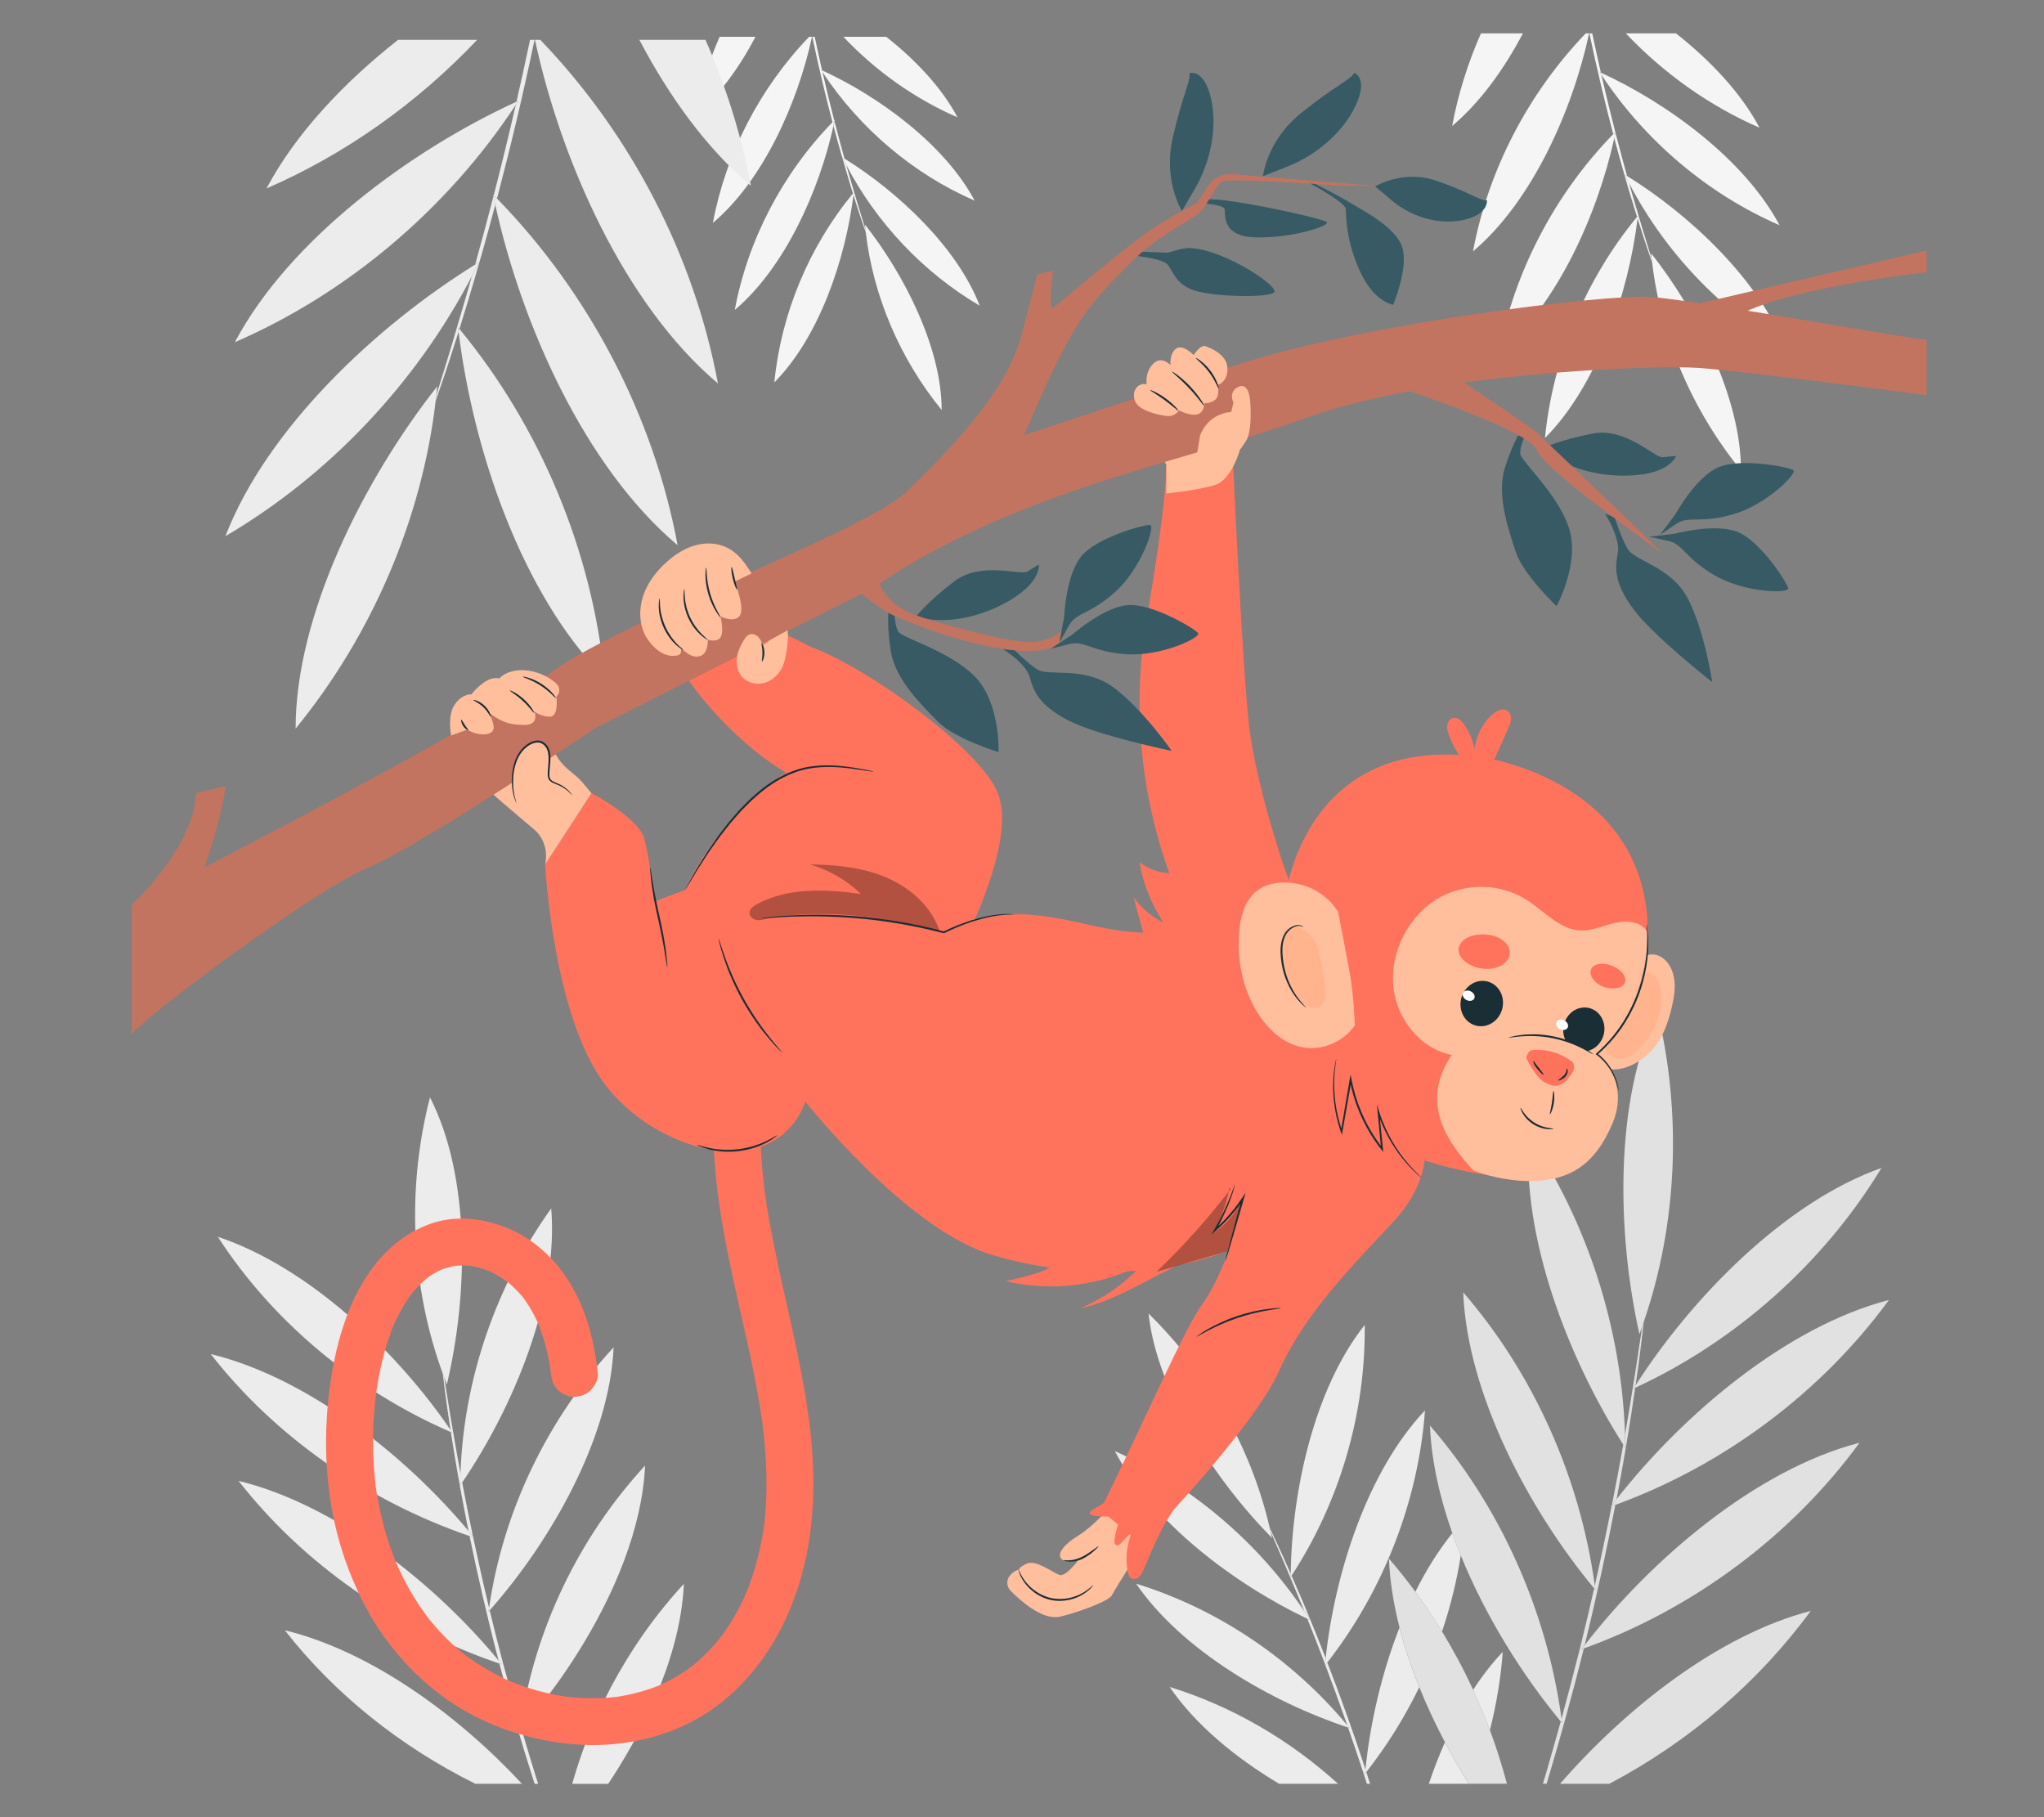 <?xml version="1.0" encoding="UTF-8"?>
<svg id="Layer_2" data-name="Layer 2" xmlns="http://www.w3.org/2000/svg" viewBox="0 0 540 480">
  <rect x="0" y="0" width="540" height="480" fill="#808080" stroke="none"/>
  <defs>
    <style>
      .cls-1 {
        fill: #ff735d;
      }

      .cls-1, .cls-2, .cls-3, .cls-4, .cls-5, .cls-6, .cls-7, .cls-8, .cls-9, .cls-10, .cls-11, .cls-12 {
        stroke-width: 0px;
      }

      .cls-2 {
        fill: #375a64;
      }

      .cls-3 {
        fill: #e1e1e1;
      }

      .cls-4 {
        fill: #ececec;
      }

      .cls-6 {
        fill: #f5f5f5;
      }

      .cls-7 {
        fill: none;
      }

      .cls-8 {
        fill: #1a2e35;
      }

      .cls-9 {
        fill: #fff;
      }

      .cls-13 {
        opacity: .3;
      }

      .cls-10 {
        fill: #c27460;
      }

      .cls-11 {
        fill: #ff9a6c;
      }

      .cls-12 {
        fill: #ffbf9d;
      }
    </style>
  </defs>
  <g id="Layer_2-2" data-name="Layer 2">
    <g>
      <g>
        <g>
          <path class="cls-4" d="m360.74,467.37c-3.34-10.2-6.8-19.75-10.08-28.23-.18.22-.34.46-.52.68,1.89,4.98,3.84,10.32,5.81,15.93.2.24.4.46.59.7-.13-.04-.27-.09-.4-.13,1.37,3.93,2.75,7.99,4.11,12.16.29.91.58,1.81.87,2.7h.84c-.31-.98-.63-1.96-.95-2.95-.02-.05-.03-.1-.05-.16-.12.15-.23.3-.34.45.03-.38.08-.77.11-1.15Z"/>
          <path class="cls-4" d="m343.31,421.04c-.73-1.72-1.43-3.32-2.09-4.83-.08.12-.15.24-.22.35,0-.27,0-.55.01-.83-1.54-3.5-2.86-6.43-3.91-8.64-.68-1.43-1.22-2.57-1.64-3.46.07.31.14.61.21.92.32.75.7,1.63,1.15,2.66,1.46,3.3,3.51,8.1,5.98,14.05.57,1.37,1.16,2.8,1.76,4.29.53.8,1.07,1.59,1.59,2.4-.25-.12-.51-.24-.77-.37,1.49,3.71,3.07,7.73,4.7,12.04.05-.53.1-1.06.16-1.6-2.47-6.35-4.82-12.08-6.92-16.99Z"/>
          <path class="cls-4" d="m309.01,445.61c6.8,9.97,17.38,18.68,28.92,25.57h15.56c-12.83-11.67-28.18-20.56-44.47-25.57Z"/>
          <path class="cls-4" d="m355.95,455.75c-14.56-17.53-34.36-30.83-55.79-37.42,12.04,17.64,35.89,31.34,55.99,37.98.13.04.27.09.4.13-.19-.24-.4-.46-.59-.7Z"/>
          <path class="cls-4" d="m344.54,425.55c-12.3-18.32-29.96-33.29-50-42.24,9.72,18.73,31.62,35.13,50.82,44.27.26.12.51.25.77.37-.51-.81-1.05-1.6-1.59-2.4Z"/>
          <path class="cls-4" d="m303.42,346.96c2.29,20.68,17.47,43.92,32.63,59.29-.12-.57-.26-1.13-.38-1.7-.07-.31-.14-.61-.21-.92-4.87-21.06-16.18-41.12-32.03-56.66Z"/>
          <path class="cls-4" d="m341.21,416.21c12.74-19.47,19.62-43.01,19.33-66.23-13.38,16.82-19.29,44.06-19.54,65.74,0,.28,0,.56-.01.83.08-.12.15-.24.22-.35Z"/>
          <path class="cls-4" d="m376.47,372.55c-15.27,16.1-23.87,43.22-26.25,65.47-.06.54-.11,1.07-.16,1.6-.01.11-.02.23-.03.34.04-.05.07-.09.11-.14.18-.22.34-.45.52-.68,14.87-19.07,24.05-42.71,25.81-66.59Z"/>
          <path class="cls-4" d="m373.92,420.46c2.49,3.39,4.83,6.9,7.04,10.51,2.22-6.57,3.89-13.31,4.96-20.12-.79-1.95-1.54-3.9-2.23-5.87-3.7,4.59-6.96,9.84-9.77,15.48Z"/>
          <path class="cls-4" d="m360.74,467.37c-.04.38-.08.77-.11,1.15.12-.15.23-.3.34-.45,5.44-6.93,10.13-14.46,13.98-22.4-2.1-5.22-3.88-10.5-5.22-15.76-4.83,12.31-7.8,25.61-8.99,37.46Z"/>
          <path class="cls-4" d="m377.48,471.18h10.56c-2.21-3.54-4.33-7.21-6.31-10.96-1.58,3.56-3,7.23-4.25,10.96Z"/>
          <path class="cls-4" d="m397.01,436.33c-2.84,3-5.45,6.38-7.84,10.04,1.61,3.49,3.09,7.04,4.44,10.65,1.73-6.81,2.89-13.74,3.4-20.69Z"/>
          <path class="cls-3" d="m425.76,397.88c-1.31,6.6-2.79,13.64-4.44,20.97.05.38.12.77.17,1.15-.11-.13-.22-.27-.34-.41-1.16,5.14-2.4,10.41-3.74,15.79-1.6,6.41-3.24,12.63-4.88,18.61.05.39.12.79.17,1.18-.12-.15-.25-.3-.37-.46-1.38,5.01-2.76,9.86-4.11,14.48-.2.67-.4,1.32-.6,1.98h.97c.18-.57.35-1.13.52-1.71,3.08-10.34,6.27-21.76,9.28-33.84.02-.07.03-.13.05-.2-.23.08-.45.17-.67.25.29-.38.59-.77.89-1.15,3.24-13.17,5.93-25.74,8.1-37.02-.34.12-.67.26-1.01.38Z"/>
          <path class="cls-3" d="m431.01,373.17c.36-2.33.69-4.52.99-6.58-.16.07-.31.15-.47.23.19-.29.38-.59.57-.88.7-4.78,1.23-8.81,1.59-11.89.23-1.98.41-3.57.56-4.8-.13.38-.26.75-.39,1.13-.16,1.03-.34,2.22-.55,3.62-.65,4.51-1.66,11.03-3,19.07-.31,1.85-.64,3.78-.98,5.78.04,1.21.09,2.42.1,3.63-.19-.3-.38-.6-.58-.91-.88,4.97-1.89,10.35-3.02,16.06.41-.53.82-1.07,1.24-1.6,1.61-8.46,2.92-16.18,3.95-22.85Z"/>
          <path class="cls-3" d="m366.94,411.7c.24,5.94,1.23,12.05,2.8,18.2,1.34,5.26,3.12,10.55,5.22,15.76,1.99,4.94,4.28,9.81,6.78,14.55,1.98,3.75,4.1,7.42,6.31,10.96h10.06c-1.27-4.79-2.77-9.52-4.49-14.16-1.34-3.61-2.83-7.16-4.44-10.65-2.44-5.3-5.19-10.45-8.22-15.4-2.2-3.61-4.54-7.12-7.04-10.51-2.22-3.01-4.55-5.94-6.99-8.75Z"/>
          <path class="cls-3" d="m412.54,453.99c-3.89-28.54-16.21-56.04-34.77-77.44.38,9.23,2.55,18.89,5.92,28.43.69,1.96,1.44,3.92,2.23,5.87,6.6,16.24,16.38,31.79,26.42,43.87.12.15.25.31.37.46-.05-.4-.12-.79-.17-1.18Z"/>
          <path class="cls-3" d="m421.33,418.85c-3.88-28.55-16.21-56.07-34.77-77.48,1.1,26.98,17.51,57.64,34.61,78.22.11.14.22.27.34.41-.05-.38-.12-.77-.17-1.15Z"/>
          <path class="cls-3" d="m429.31,378.83c-.92-27.88-9.85-55.76-25.33-78.77-2.12,26.59,10.39,58.85,24.85,81.5.19.3.38.61.58.91,0-1.21-.06-2.42-.1-3.63Z"/>
          <path class="cls-3" d="m437.83,267.02c-11.4,23.71-10.67,58.79-4.71,85.42.26-.69.48-1.39.73-2.08.13-.38.26-.75.39-1.13,8.88-25.84,10.19-54.93,3.59-82.21Z"/>
          <path class="cls-3" d="m432,366.58c26.7-12.35,49.83-32.98,65.07-58.08-25.62,9.08-50.18,34.34-64.97,57.42-.19.29-.38.59-.57.88.16-.07.31-.15.47-.23Z"/>
          <path class="cls-3" d="m499.04,343.38c-27.16,7.04-54.54,30.37-71.98,52.64-.42.54-.83,1.07-1.24,1.6-.09.11-.18.23-.26.34.07-.03.14-.05.21-.08.34-.12.67-.26,1.01-.38,28.72-10.49,54.39-29.69,72.26-54.12Z"/>
          <path class="cls-3" d="m418.46,435.42c28.94-10.45,54.82-29.74,72.81-54.33-27.48,7.12-55.18,30.92-72.59,53.43-.3.38-.6.77-.89,1.15.23-.08.45-.17.67-.25Z"/>
          <path class="cls-3" d="m478.36,425.52c-24.32,6.3-48.83,25.68-66.21,45.66h13.01c20.93-11.03,39.39-26.78,53.21-45.66Z"/>
        </g>
        <g>
          <path class="cls-4" d="m125.01,406.08c1.24,5.86,2.64,12.11,4.2,18.63-.05.34-.11.68-.16,1.02.11-.12.21-.24.32-.36,1.1,4.56,2.27,9.24,3.54,14.02,1.51,5.69,3.07,11.22,4.62,16.53-.05.35-.12.7-.16,1.05.12-.13.24-.27.35-.4,1.31,4.45,2.61,8.75,3.89,12.86.19.59.38,1.17.56,1.76h-.92c-.17-.51-.33-1.01-.5-1.52-2.92-9.18-5.93-19.33-8.78-30.06-.02-.06-.03-.12-.05-.18.21.07.42.15.64.23-.28-.34-.56-.68-.84-1.03-3.07-11.7-5.61-22.86-7.66-32.88.32.11.64.23.96.34Z"/>
          <path class="cls-4" d="m120.05,384.13c-.34-2.07-.65-4.01-.94-5.85.15.07.3.14.45.2-.18-.26-.36-.52-.54-.79-.66-4.25-1.17-7.82-1.51-10.56-.22-1.76-.39-3.17-.53-4.27.12.33.25.67.37,1,.15.91.32,1.97.52,3.22.61,4.01,1.57,9.8,2.84,16.93.29,1.64.6,3.36.93,5.14-.04,1.08-.08,2.15-.09,3.23.18-.26.36-.54.55-.81.84,4.42,1.78,9.19,2.85,14.26-.39-.47-.78-.95-1.17-1.43-1.52-7.51-2.76-14.37-3.74-20.29Z"/>
          <path class="cls-4" d="m180.67,418.36c-.23,5.27-1.16,10.71-2.65,16.17-1.27,4.67-2.95,9.37-4.94,14-1.88,4.39-4.05,8.71-6.42,12.92-1.88,3.33-3.88,6.59-5.97,9.74h-9.52c1.2-4.25,2.62-8.45,4.25-12.57,1.27-3.21,2.67-6.36,4.2-9.46,2.31-4.71,4.91-9.28,7.77-13.68,2.08-3.2,4.3-6.33,6.66-9.33,2.1-2.68,4.3-5.27,6.61-7.77Z"/>
          <path class="cls-4" d="m137.52,455.91c3.68-25.35,15.34-49.77,32.9-68.78-.36,8.2-2.41,16.78-5.6,25.25-.66,1.74-1.36,3.48-2.11,5.21-6.24,14.42-15.5,28.23-24.99,38.97-.12.13-.24.27-.35.4.05-.35.11-.7.16-1.05Z"/>
          <path class="cls-4" d="m129.21,424.7c3.67-25.36,15.34-49.8,32.9-68.81-1.04,23.96-16.56,51.19-32.74,69.47-.11.12-.21.24-.32.36.05-.34.11-.68.16-1.02Z"/>
          <path class="cls-4" d="m121.65,389.16c.87-24.76,9.32-49.52,23.97-69.96,2,23.62-9.83,52.27-23.51,72.39-.18.27-.36.54-.55.81,0-1.08.05-2.15.09-3.23Z"/>
          <path class="cls-4" d="m113.59,289.85c10.78,21.06,10.1,52.22,4.46,75.87-.24-.61-.46-1.23-.69-1.85-.13-.33-.25-.67-.37-1-8.4-22.95-9.64-48.78-3.39-73.02Z"/>
          <path class="cls-4" d="m119.11,378.28c-25.27-10.97-47.15-29.3-61.56-51.58,24.24,8.07,47.48,30.5,61.47,51,.18.26.36.52.54.79-.15-.06-.3-.14-.45-.2Z"/>
          <path class="cls-4" d="m55.68,357.67c25.69,6.25,51.6,26.97,68.11,46.75.4.48.79.95,1.17,1.43.08.1.17.2.25.3-.07-.02-.13-.05-.2-.07-.32-.11-.64-.23-.96-.34-27.17-9.32-51.46-26.37-68.37-48.07Z"/>
          <path class="cls-4" d="m131.92,439.42c-27.38-9.28-51.87-26.42-68.89-48.25,26,6.32,52.21,27.46,68.69,47.45.28.34.57.68.84,1.03-.21-.07-.42-.15-.64-.23Z"/>
          <path class="cls-4" d="m75.24,430.63c23.02,5.6,46.2,22.81,62.65,40.55h-12.3c-19.8-9.8-37.27-23.79-50.34-40.55Z"/>
        </g>
        <g>
          <path class="cls-6" d="m422.58,19.03c.12.05.23.11.35.16-.77-3.37-1.53-6.83-2.28-10.37h-.75c2.01,9.57,4.18,18.58,6.29,26.59.18-.19.36-.38.54-.57-1.22-4.73-2.46-9.8-3.68-15.11-.15-.23-.32-.46-.47-.7Z"/>
          <path class="cls-6" d="m431.07,52.66c.5,1.64.97,3.17,1.42,4.62.08-.1.16-.2.24-.3-.03.25-.06.51-.09.76,1.05,3.35,1.96,6.15,2.69,8.28.47,1.37.85,2.47,1.15,3.32-.03-.29-.07-.57-.1-.86-.22-.72-.48-1.56-.78-2.55-.99-3.15-2.38-7.74-4.03-13.41-.38-1.3-.77-2.67-1.17-4.09-.41-.78-.82-1.56-1.21-2.35.22.13.44.28.66.41-.98-3.53-2.02-7.36-3.07-11.45-.1.48-.2.96-.31,1.44,1.61,6.04,3.17,11.5,4.59,16.19Z"/>
          <path class="cls-6" d="m464.84,33.73c-4.89-9.2-12.94-17.72-22.06-24.91h-13.25c10.03,10.6,22.15,19.2,35.31,24.91Z"/>
          <path class="cls-6" d="m423.05,19.73c11.51,17.46,28.22,31.59,47.09,39.76-9.2-17.3-29.56-32.21-47.21-40.3-.12-.05-.23-.11-.35-.16.15.24.32.46.47.7Z"/>
          <path class="cls-6" d="m430.4,48.42c9.36,17.95,23.96,33.39,41.31,43.58-6.97-18.06-25.28-35.24-41.86-45.51-.22-.14-.44-.28-.66-.41.39.79.8,1.57,1.21,2.35Z"/>
          <path class="cls-6" d="m459.95,124.25c0-19.09-11.49-41.82-23.75-57.36.05.53.12,1.06.18,1.59.03.29.06.57.1.86,2.3,19.69,10.59,39.13,23.48,54.91Z"/>
          <path class="cls-6" d="m432.49,57.28c-13.59,16.47-22.24,37.23-24.33,58.43,13.91-13.99,22.05-38.23,24.47-57.97.03-.25.07-.51.09-.76-.08.1-.16.2-.24.3Z"/>
          <path class="cls-6" d="m395.92,93.52c15.56-13.13,26.14-37,30.56-57.05.11-.48.21-.96.31-1.44.02-.1.04-.2.07-.3-.04.04-.07.08-.11.12-.18.19-.36.38-.54.57-15.49,15.89-26.25,36.51-30.28,58.11Z"/>
          <path class="cls-6" d="m419.83,8.82h-.9c-15.22,15.82-25.8,36.22-29.78,57.58,15.7-13.25,26.33-37.42,30.67-57.58Z"/>
          <path class="cls-6" d="m402.34,8.82h-11.09c-3.47,7.86-6.05,16.09-7.61,24.46,7.4-6.25,13.67-14.92,18.69-24.46Z"/>
        </g>
        <g>
          <path class="cls-6" d="m216.88,18.44c.1.04.2.09.3.14-.66-2.87-1.31-5.83-1.94-8.86h-.64c1.71,8.17,3.57,15.86,5.37,22.71.16-.16.31-.33.46-.48-1.04-4.04-2.1-8.37-3.14-12.91-.13-.2-.27-.4-.4-.6Z"/>
          <path class="cls-6" d="m224.13,47.16c.42,1.4.83,2.71,1.21,3.94.07-.08.13-.17.2-.25-.02.21-.05.43-.08.65.89,2.86,1.67,5.25,2.3,7.07.4,1.17.73,2.11.98,2.83-.03-.24-.06-.49-.08-.74-.19-.62-.41-1.33-.66-2.17-.85-2.69-2.03-6.61-3.44-11.46-.32-1.11-.66-2.28-1-3.49-.35-.67-.7-1.33-1.03-2,.19.11.38.23.57.35-.84-3.02-1.72-6.29-2.62-9.78-.08.41-.17.82-.26,1.23,1.37,5.16,2.71,9.82,3.92,13.82Z"/>
          <path class="cls-6" d="m252.96,30.99c-4.18-7.86-11.05-15.13-18.83-21.27h-11.32c8.57,9.06,18.91,16.4,30.15,21.27Z"/>
          <path class="cls-6" d="m217.28,19.04c9.83,14.91,24.1,26.97,40.21,33.96-7.85-14.78-25.24-27.5-40.31-34.42-.1-.05-.2-.09-.3-.14.13.2.27.4.4.6Z"/>
          <path class="cls-6" d="m223.55,43.54c7.99,15.33,20.46,28.51,35.28,37.21-5.95-15.42-21.59-30.09-35.74-38.87-.19-.12-.38-.24-.57-.35.33.67.68,1.34,1.03,2Z"/>
          <path class="cls-6" d="m248.78,108.29c0-16.3-9.81-35.71-20.28-48.98.04.45.1.91.15,1.36.03.25.05.49.08.74,1.97,16.82,9.04,33.42,20.05,46.89Z"/>
          <path class="cls-6" d="m225.34,51.1c-11.61,14.06-18.99,31.79-20.77,49.9,11.87-11.94,18.83-32.64,20.9-49.51.03-.22.06-.43.08-.65-.07.08-.13.17-.2.25Z"/>
          <path class="cls-6" d="m194.11,81.88c13.28-11.22,22.32-31.59,26.1-48.72.09-.41.18-.82.26-1.23.02-.09.04-.17.06-.26-.03.03-.06.07-.1.1-.16.16-.31.32-.46.48-13.23,13.57-22.42,31.18-25.85,49.62Z"/>
          <path class="cls-6" d="m214.53,9.72h-.77c-13,13.51-22.03,30.93-25.43,49.17,13.4-11.32,22.48-31.96,26.19-49.17Z"/>
          <path class="cls-6" d="m199.59,9.72h-9.47c-2.96,6.71-5.16,13.74-6.49,20.89,6.32-5.33,11.68-12.75,15.96-20.89Z"/>
        </g>
        <g>
          <path class="cls-4" d="m136.99,26.62c-.18.08-.37.17-.55.26,1.22-5.31,2.42-10.76,3.59-16.35h1.19c-3.16,15.09-6.59,29.28-9.92,41.91-.29-.29-.56-.6-.85-.89,1.92-7.45,3.88-15.44,5.8-23.82.24-.37.5-.73.74-1.1Z"/>
          <path class="cls-4" d="m123.61,79.62c-.78,2.58-1.53,5-2.24,7.28-.13-.15-.25-.32-.37-.47.05.4.1.8.15,1.19-1.65,5.27-3.09,9.69-4.24,13.04-.75,2.16-1.34,3.89-1.81,5.23.05-.45.1-.9.15-1.36.35-1.14.75-2.46,1.22-4.01,1.57-4.97,3.75-12.19,6.35-21.14.6-2.06,1.22-4.21,1.85-6.45.64-1.23,1.29-2.46,1.9-3.7-.35.21-.7.43-1.04.65,1.55-5.56,3.18-11.6,4.84-18.05.16.75.32,1.51.48,2.27-2.53,9.52-5,18.13-7.24,25.52Z"/>
          <path class="cls-4" d="m70.4,49.78c7.71-14.5,20.39-27.93,34.76-39.25h20.89c-15.81,16.71-34.91,30.26-55.65,39.25Z"/>
          <path class="cls-4" d="m136.25,27.72c-18.14,27.52-44.47,49.78-74.21,62.67,14.49-27.27,46.58-50.76,74.4-63.52.18-.08.37-.17.55-.26-.24.37-.5.73-.74,1.1Z"/>
          <path class="cls-4" d="m124.67,72.94c-14.75,28.29-37.76,52.62-65.11,68.68,10.98-28.46,39.85-55.54,65.97-71.73.35-.22.7-.44,1.04-.65-.61,1.24-1.26,2.47-1.9,3.7Z"/>
          <path class="cls-4" d="m78.1,192.44c-.01-30.09,18.1-65.91,37.43-90.41-.08.84-.19,1.67-.28,2.51-.05.45-.1.9-.15,1.36-3.63,31.04-16.69,61.68-37,86.55Z"/>
          <path class="cls-4" d="m121.38,86.9c21.42,25.95,35.06,58.68,38.34,92.1-21.92-22.05-34.75-60.25-38.57-91.37-.05-.4-.1-.8-.15-1.19.13.15.25.31.37.47Z"/>
          <path class="cls-4" d="m179.01,144.02c-24.52-20.7-41.2-58.31-48.16-89.91-.17-.76-.33-1.52-.48-2.27-.03-.16-.07-.32-.1-.48.06.06.12.13.18.19.29.29.57.6.85.89,24.42,25.04,41.38,57.54,47.72,91.58Z"/>
          <path class="cls-4" d="m141.33,10.53h1.41c23.99,24.93,40.66,57.09,46.93,90.76-24.74-20.88-41.5-58.98-48.34-90.76Z"/>
          <path class="cls-4" d="m168.9,10.53h17.48c5.46,12.39,9.53,25.36,11.99,38.56-11.66-9.85-21.55-23.52-29.46-38.56Z"/>
        </g>
        <g>
          <g>
            <path class="cls-1" d="m144.02,228.34s1.99,38.75,15.17,57.24c13.18,18.49,45.08,27.83,53.6,5.42,8.52-22.41-31.81-55.9-31.81-55.9l-8.22,3.07s-1.03-11.66-2.68-16.96-13.81-11.71-13.81-11.71l-12.25,18.84Z"/>
            <path class="cls-1" d="m180.72,177.55c.06,1.01,11.14,17.14,27.19,26.7-.69-.79-18.47,12.11-26.94,30.86-6.58,14.56,71.58,19.26,74.27,13.03,2.69-6.22,12.95-27.71,8.27-38.92-4.68-11.21-33.54-32.52-49.38-38.38l-11.46-5.77-21.96,12.48Z"/>
            <path class="cls-1" d="m212.79,291s26.51,33.59,49.16,40.42c22.65,6.82,46.19,5.5,62.68-1.16,16.49-6.66,50.5-31.85,50.5-31.85,0,0-25.62-53.7-28.64-53.45-3.02.24-33.52,2.63-48.65,1.12-15.13-1.51-32.19-11.01-51.31,2.88l-58.7-7.63,24.97,49.66Z"/>
            <path class="cls-12" d="m293.21,397.86c.11.25-4.42,5.36-8.32,7.75-7.52,4.62-5.37,7.96,0,6.48,0,0-3.31,4.48-4.97,3.93-1.67-.56-6.23-4.11-8.64-3-2.41,1.11-1.94,1.55-1.94,1.55,0,0-1.49.24-2.62,1.71-.92,1.19-.76,2.88.3,3.95,2.56,2.59,8.18,7.61,12.68,6.86,2.8-.47,13.13-3.89,14.06-5.74s9.04-14.56,9.04-14.56l-9.59-8.93Z"/>
            <path class="cls-1" d="m330.21,315.44c-.76,2.02-7.29,21.98-12.31,28.67-5.02,6.69-16.44,33.26-27.18,54.74l10.82,8.99s29.48-30.04,36.66-46.3c7.18-16.26,23.84-32.04,30.5-39.49,6.67-7.46,9.74-16.78,6.43-23.64-3.31-6.86-39.34,2.21-44.92,17.03Z"/>
            <path class="cls-1" d="m302.81,249.27c-1.12-4.12-2.24-8.25-3.36-12.37,1.99,2.9,4.75,5.26,7.92,6.77-3.2-4.79-5.38-10.27-6.34-15.95,2.21,1.79,5.03,2.83,7.87,2.89-7.71-21.3-9.79-44.61-5.99-66.94,1.78-10.47,5.06-30.25,5.22-40.87l17.67.4s2.35,52.13,4.16,68.28c1.81,16.15,11.38,47.74,18.34,58.17,6.97,10.44-10.48,17.51-12.62,17.03-2.13-.48-32.87-17.41-32.87-17.41Z"/>
            <g>
              <g>
                <path class="cls-12" d="m441.7,265.93c.57-2.51.99-5.11.56-7.61-.42-2.5-1.81-4.9-4.01-5.84s-5.17-.01-6.21,2.33l-11.84,24.94c5.48,5.79,12.99,1.09,15.97-2.04,2.98-3.13,4.54-7.48,5.52-11.77Z"/>
                <g class="cls-13">
                  <path class="cls-11" d="m434.39,275.57c3.31-4.22,5.49-9.92,4.17-15.08-.29-1.12-.76-2.23-1.61-2.94s-2.14-.91-3.06-.23l-10.01,18.96c.22,2.37,2.79,3.77,5.01,3.34,2.22-.44,4.04-2.19,5.5-4.05Z"/>
                </g>
                <path class="cls-1" d="m425.23,295.88c5.64-10.81-2.96-17.31-2.96-17.31,10.86-8.59,12.93-28.09,12.93-28.09,2.98-44.28-43.85-50.48-43.85-50.48-46.21-6.61-51.57,35.91-51.57,35.91,0,0-2.81,10.81,6.33,20.12l6.13,8.94c1.8,11.36.37,24.29,9.43,33.47,9.06,9.18,33.57,13.06,41.01,12.66,10.45-.55,16.9-4.41,22.54-15.21Z"/>
                <path class="cls-12" d="m426.61,243.79c-3.01.7-5.96,2.09-9.01,1.98-5.51-.19-9.56-5.03-14.2-8.01-7.07-4.54-16.6-4.73-23.97-.16s-12.13,13.84-11.36,22.71c.77,8.88,7.23,16.73,15.42,18.34-8.36,12.59-1.37,22.79,5.72,30.49,4.92,1.97,11.18,2.92,15.38,2.84,9.82-.19,16.64-3.99,21.38-15.16,4.78-11.25-3.7-18.24-3.7-18.24,10.86-8.59,12.93-28.09,12.93-28.09.1-1.48.13-2.92.1-4.32l-.29-.32c-1.83-2.54-5.4-2.76-8.41-2.06Z"/>
                <path class="cls-1" d="m415.45,280.54c-2.89-2.26-6.54-3.42-10.19-3.22-.51.03-1.09.13-1.38.59-.31.51-.81,1.24-.57,1.76.8,1.75,1.95,3.43,3.15,4.89.88,1.07,2.52,1.97,3.85,2.2,1.45.24,3-.57,3.91-1.85.91-1.28,2.39-2.55,1.22-4.37"/>
                <path class="cls-8" d="m407.8,283.9c-.1.1-.9-.58-1.7-1.58-.4-.5-.73-.99-.89-1.4-.08-.2-.12-.39-.11-.53,0-.15.11-.22.13-.18.02.04.06.21.3.55.22.33.58.76.97,1.25.78.98,1.4,1.8,1.3,1.9Z"/>
                <path class="cls-8" d="m413.96,282.25c.06-.02.22.2.22.63,0,.42-.18,1-.6,1.48-.42.47-.92.74-1.27.89-.36.15-.6.2-.63.14-.09-.15.79-.6,1.51-1.37.35-.4.55-.84.62-1.18.08-.34.06-.57.14-.59Z"/>
                <g>
                  <path class="cls-12" d="m357.91,270.87c-3.16,4.54-8.79,6.6-13.5,5.83-4.71-.77-8.54-3.96-11.31-7.87-4.36-6.16-6.42-14.31-5.74-22.68.31-3.76,1.37-7.93,4.25-10.48,2.06-1.81,4.71-2.47,7.18-2.55,5.99-.2,11.57,2.74,14.72,7.74,0,0,1.86,9.45,3,15.67,1.24,6.77,1.4,14.33,1.4,14.33Z"/>
                  <g class="cls-13">
                    <path class="cls-11" d="m347.63,249.03c-1.48-2.55-3.81-4.32-6.06-4.28-.74.01-1.57.23-2.11.87-.43.52-.59,1.21-.7,1.86-1.14,6.82,1.05,13.67,5.64,17.57.62.52,1.29,1,2.08,1.2.79.19,1.73.06,2.45-.53.66-.55,1.06-1.41,1.21-2.26.15-.84.08-1.68,0-2.5-.44-4.12-1.28-8.13-2.5-11.93"/>
                  </g>
                  <path class="cls-8" d="m345.14,266.2s-.33-.2-.86-.66c-.51-.47-1.23-1.18-1.98-2.18-1.51-1.97-3.13-5.13-3.72-8.91-.29-1.88-.41-3.71-.09-5.37.3-1.64,1.09-3.06,2.13-3.83,1.01-.79,2.12-1.01,2.82-.86.36.06.61.21.76.31.15.12.21.19.2.2-.03.05-.32-.25-.99-.31-.65-.08-1.65.18-2.57.95-.93.75-1.63,2.07-1.89,3.64-.28,1.57-.15,3.36.13,5.2.58,3.69,2.1,6.79,3.51,8.78,1.42,2,2.61,2.98,2.54,3.05Z"/>
                </g>
                <path class="cls-8" d="m427.66,288.14c-.07.02-.22-1.14-.95-3.02-.38-.93-.91-2.04-1.72-3.18-.8-1.14-1.86-2.36-3.24-3.35l-.23-.16.21-.18c2.86-2.5,5.91-5.97,8.25-10.26,3.36-5.99,4.69-12.19,5.06-16.65.16-2.24.14-4.06.08-5.32-.03-.58-.06-1.06-.09-1.45-.01-.33-.01-.51,0-.51.02,0,.05.17.1.5.05.39.11.87.18,1.45.12,1.26.2,3.09.09,5.36-.28,4.5-1.57,10.8-4.98,16.87-2.37,4.35-5.49,7.85-8.42,10.35l-.02-.35c2.88,2.18,4.27,4.91,4.96,6.81.17.48.31.92.4,1.3.1.38.18.71.21.98.09.54.12.82.1.83Z"/>
                <path class="cls-1" d="m420.34,255.98c-.33.76-.14,1.62.34,2.4.49.78,1.27,1.49,2.3,2,1.03.51,2.14.74,3.19.73,1.04-.02,2.03-.3,2.65-.91.62-.61.74-1.46.33-2.35-.41-.89-1.35-1.81-2.67-2.47-1.32-.66-2.74-.9-3.86-.77-1.13.13-1.95.63-2.28,1.38Z"/>
                <path class="cls-1" d="m385.86,252.66c.74,1.19,2.07,2.09,3.53,2.64,1.47.55,3.09.77,4.66.55,1.57-.22,2.83-.84,3.7-1.72.86-.88,1.32-2.02,1.03-3.28-.29-1.25-1.34-2.38-2.9-3.13-1.55-.75-3.6-1.1-5.62-.82-2.01.28-3.56,1.14-4.33,2.22-.79,1.08-.81,2.36-.08,3.55Z"/>
                <path class="cls-8" d="m385.93,264.25c-.55,3.28,1.48,6.31,4.54,6.77,3.05.46,5.97-1.82,6.52-5.1.55-3.28-1.48-6.31-4.54-6.77-3.05-.46-5.97,1.82-6.52,5.1Z"/>
                <path class="cls-8" d="m413.07,271.12c-.53,3.18,1.44,6.12,4.4,6.57,2.96.45,5.79-1.76,6.32-4.94.53-3.18-1.44-6.12-4.4-6.57-2.96-.45-5.79,1.76-6.32,4.94Z"/>
                <g>
                  <path class="cls-12" d="m398.56,274.09c7.72-1.7,15.92-.08,22.35,4.42"/>
                  <path class="cls-8" d="m420.91,278.51c-.05.07-1.14-.67-3.02-1.62-1.88-.95-4.6-2.04-7.75-2.67-3.15-.62-6.08-.64-8.18-.48-2.1.16-3.39.43-3.41.34,0-.03.31-.13.89-.27.58-.15,1.43-.3,2.49-.43,2.12-.26,5.1-.29,8.32.34,3.21.64,5.96,1.8,7.82,2.85.93.52,1.66.99,2.13,1.35.48.35.73.56.71.59Z"/>
                </g>
                <g>
                  <path class="cls-12" d="m386.51,262.26l2.96,1.48"/>
                  <path class="cls-9" d="m389.48,263.75c-.32.63-1.24.81-2.05.4-.82-.41-1.22-1.25-.91-1.89.32-.63,1.24-.81,2.05-.4.82.41,1.22,1.25.91,1.89Z"/>
                </g>
                <g>
                  <path class="cls-12" d="m411.21,269.96l2.96,1.48"/>
                  <path class="cls-9" d="m414.17,271.44c-.32.63-1.24.81-2.05.4-.82-.41-1.22-1.25-.91-1.89.32-.63,1.24-.81,2.05-.4.82.41,1.22,1.25.91,1.89Z"/>
                </g>
                <path class="cls-8" d="m409.49,294.3c-.14-.05.27-1.38.51-3.05.26-1.67.25-3.06.4-3.07.13-.02.37,1.41.11,3.15-.26,1.74-.9,3.03-1.02,2.98Z"/>
              </g>
              <path class="cls-8" d="m375.54,311.08s-.11-.07-.31-.23c-.19-.16-.49-.4-.85-.73-.73-.66-1.77-1.66-2.98-3.06-2.4-2.76-5.49-7.18-7.46-13.24l.43-.09c.3,2.97.63,6.26.99,9.73l.09.84-.52-.66c-2.25-2.84-4.29-6.21-5.84-9.94-1.17-2.8-1.99-5.66-2.52-8.46h.49c-.87,4.97-1.69,9.61-2.41,13.74l-.14.81-.27-.78c-1.96-5.61-2.19-10.62-1.99-14.02.1-1.71.3-3.04.46-3.94.08-.45.16-.79.21-1.02.05-.23.08-.35.1-.34.01,0,0,.12-.03.36-.04.27-.09.61-.15,1.03-.12.9-.27,2.23-.34,3.93-.12,3.38.16,8.33,2.14,13.86l-.42.04c.7-4.13,1.5-8.77,2.35-13.75l.23-1.36.26,1.36c.53,2.76,1.35,5.58,2.5,8.35,1.54,3.68,3.55,7.02,5.76,9.83l-.44.18c-.33-3.47-.65-6.76-.93-9.73l-.2-2.08.63,1.99c1.9,5.99,4.9,10.41,7.23,13.2,1.17,1.41,2.18,2.43,2.88,3.12.33.32.6.58.81.78.18.18.27.27.26.28Z"/>
            </g>
            <path class="cls-1" d="m398.32,187.79c-1.25-.93-3.03-.04-4.17,1.01-2.59,2.4-4.26,5.77-4.62,9.28-.38-2.52-1.4-4.93-2.94-6.96-.61-.81-1.47-1.63-2.49-1.52-.94.1-1.62,1.02-1.76,1.96-.13.93.17,1.87.51,2.75,1.18,3.06,2.9,5.9,5.05,8.37l5.21,1.6c1.76-3.92,3.53-7.84,5.29-11.75.35-.78.71-1.59.78-2.44.07-.86-.19-1.79-.88-2.3Z"/>
            <path class="cls-1" d="m226.64,233.01c-8.68,3.33-16.32,8.84-22.15,16.11-5.85,7.29-10.15,15.61-12.77,24.59-6.3,21.59-2.34,44.64,2.41,66.11,2.7,12.22,5.72,24.38,7.39,36.8-.07-.55-.15-1.1-.22-1.65,1.27,9.59,1.72,19.33.45,28.94l.22-1.65c-.9,6.64-2.57,13.16-5.16,19.34.21-.49.42-.99.62-1.48-1.31,3.09-2.85,6.07-4.64,8.91-.45.7-.91,1.4-1.39,2.08-.24.34-.48.68-.73,1.01-.28.38-1.29,1.56.03-.01-1.04,1.24-2.04,2.49-3.15,3.66-1.11,1.18-2.29,2.3-3.51,3.35-.32.27-.64.54-.97.81-.38.31-1.65,1.2.09-.05-.62.44-1.22.9-1.84,1.33-2.47,1.69-5.11,3.12-7.87,4.29.49-.21.99-.42,1.48-.62-4.04,1.7-8.29,2.83-12.63,3.43.55-.07,1.1-.15,1.65-.22-5.06.68-10.17.64-15.23-.02.55.07,1.1.15,1.65.22-5.51-.74-10.89-2.22-16.02-4.36.49.21.99.42,1.48.62-2.83-1.2-5.58-2.58-8.21-4.18-1.31-.8-2.59-1.64-3.84-2.53-.31-.22-.62-.45-.93-.68-.15-.11-.3-.25-.46-.35-.11-.07,1.19.93.69.53-.64-.51-1.27-1.01-1.89-1.54-2.4-2.04-4.62-4.3-6.66-6.7-.51-.6-1.01-1.21-1.5-1.83-.88-1.11.86,1.14.01.01-.28-.38-.56-.75-.84-1.14-.98-1.35-1.9-2.74-2.78-4.16-1.97-3.2-3.67-6.55-5.13-10.01.21.49.42.99.62,1.48-2.89-6.9-4.77-14.17-5.77-21.58.07.55.15,1.1.22,1.65-1.14-8.66-1.08-17.44.07-26.1-.07.55-.15,1.1-.22,1.65.91-6.7,2.39-13.36,5.01-19.62-.21.49-.42.99-.62,1.48.82-1.93,1.74-3.81,2.8-5.63.51-.87,1.04-1.72,1.61-2.55.3-.43.6-.85.91-1.27.43-.59-.98,1.23-.36.47.18-.22.35-.44.53-.65,1.26-1.5,2.66-2.78,4.14-4.05-1.66,1.42-.3.24.17-.08.41-.28.83-.55,1.26-.8.86-.51,1.76-.95,2.69-1.34-.49.21-.99.42-1.48.62,1.7-.69,3.47-1.17,5.29-1.43-.55.07-1.1.15-1.65.22,1.89-.23,3.78-.22,5.66.02-.55-.07-1.1-.15-1.65-.22,2.21.31,4.35.92,6.41,1.78-.49-.21-.99-.42-1.48-.62,1.77.77,3.47,1.7,5.05,2.8.18.12.35.25.53.37.85.6-.94-.76-.36-.29.38.31.75.61,1.12.93.73.64,1.42,1.31,2.08,2.01.29.31.58.63.85.95.19.22.37.44.55.66.13.17.66.84.05.05-.65-.84,0,0,.13.2.13.18.26.37.39.56.29.42.57.85.85,1.28,1.12,1.79,2.08,3.67,2.91,5.61-.21-.49-.42-.99-.62-1.48,1.82,4.37,2.94,8.97,3.58,13.65-.07-.55-.15-1.1-.22-1.65.07.57.14,1.14.21,1.71.19,1.69.57,3.13,1.82,4.38,1.08,1.08,2.84,1.88,4.38,1.82,1.6-.07,3.27-.6,4.38-1.82,1.04-1.13,1.99-2.78,1.82-4.38-.88-7.9-2.72-15.66-6.67-22.64-3.7-6.54-9.34-12.24-16.26-15.31-6.96-3.09-14.94-4.1-22.18-1.23-6.71,2.66-11.88,7.38-15.85,13.36-3.51,5.27-5.92,11.4-7.53,17.5-1.75,6.64-2.73,13.56-3.14,20.42-.79,13.3.94,27.07,5.72,39.54,2.45,6.4,5.53,12.55,9.56,18.11,4.16,5.74,8.9,10.7,14.54,14.98,10.12,7.68,22.52,12.09,35.13,13.22,12.21,1.1,25.14-1.55,35.48-8.28,11.91-7.76,19.87-19.99,24.16-33.37,4.52-14.1,4.74-29.17,2.84-43.74-2.18-16.7-6.7-32.91-9.87-49.42-.76-3.94-1.42-7.89-1.96-11.86l.22,1.65c-1.31-9.85-1.76-19.84-.46-29.72l-.22,1.65c.85-6.25,2.44-12.34,4.89-18.15-.21.49-.42.99-.62,1.48,2.02-4.73,4.58-9.17,7.67-13.29.38-.51-.59.72-.51.66.11-.08.2-.25.28-.35.19-.24.38-.47.57-.7.41-.5.84-1,1.27-1.48.86-.97,1.76-1.91,2.69-2.81.89-.86,1.82-1.69,2.78-2.48.23-.19.46-.38.69-.56.11-.09.25-.18.35-.28.08-.08-1.19.9-.66.52.52-.38,1.04-.76,1.57-1.13,2.38-1.64,4.92-3.03,7.58-4.17l-1.48.62c.46-.19.93-.38,1.4-.56,1.55-.6,2.84-1.37,3.7-2.85.78-1.33,1.11-3.29.62-4.78-.95-2.94-4.38-5.57-7.63-4.33h0Z"/>
            <path class="cls-8" d="m326.24,313.05s-.05.34-.23.94c-.18.6-.46,1.47-.86,2.56-.79,2.17-2.07,5.2-3.96,8.55l-.36-.3c1.77-1.56,3.59-3.42,5.27-5.55.75-.95,1.45-1.92,2.08-2.87l.89-1.34-.44,1.55c-1.34,4.71-2.54,8.84-3.42,11.79-.43,1.41-.78,2.57-1.06,3.47-.26.81-.41,1.25-.44,1.24-.03,0,.07-.46.27-1.29.24-.9.54-2.08.91-3.51.79-2.98,1.93-7.12,3.25-11.84l.45.21c-.64.96-1.34,1.94-2.1,2.91-1.71,2.16-3.56,4.03-5.36,5.59l-1.06.92.7-1.21c1.9-3.31,3.23-6.29,4.1-8.42.4-1.01.72-1.85.98-2.51.22-.58.35-.9.38-.89Z"/>
            <path class="cls-8" d="m230.73,203.84s-.23,0-.65-.07c-.48-.07-1.09-.17-1.86-.28-1.61-.24-3.95-.63-6.85-.82-1.45-.08-3.04-.13-4.74,0-1.7.13-3.51.36-5.34.92-3.66,1.1-7.39,3.23-10.75,6.11-.82.74-1.68,1.43-2.44,2.19-.76.77-1.51,1.52-2.25,2.26-1.37,1.58-2.76,3.05-3.91,4.6-.59.76-1.17,1.5-1.74,2.21-.53.74-1.04,1.46-1.54,2.16-.49.7-.99,1.37-1.43,2.02-.43.67-.85,1.31-1.24,1.92-1.62,2.42-2.8,4.47-3.64,5.87-.4.66-.73,1.19-.98,1.6-.23.36-.36.55-.37.54s.08-.21.28-.59c.23-.42.53-.97.9-1.65.79-1.43,1.92-3.51,3.51-5.96.39-.62.8-1.27,1.22-1.95.44-.67.92-1.34,1.41-2.05.49-.71,1-1.44,1.52-2.19.55-.74,1.14-1.47,1.73-2.24,1.15-1.56,2.54-3.05,3.92-4.65.74-.75,1.5-1.51,2.26-2.29.77-.77,1.64-1.47,2.47-2.22,3.4-2.91,7.2-5.08,10.95-6.17,1.87-.56,3.73-.77,5.45-.89,1.73-.12,3.34-.05,4.8.05,2.92.24,5.25.68,6.86.98.76.15,1.37.28,1.84.38.42.09.64.15.64.17Z"/>
            <path class="cls-8" d="m176.29,255.54c-.08,0-.28-1.48-.67-3.87-.38-2.4-1.02-5.67-1.84-9.29-.82-3.61-1.41-6.93-1.7-9.35-.14-1.21-.24-2.19-.29-2.87-.05-.68-.06-1.05-.02-1.06.08,0,.28,1.48.67,3.87.38,2.4,1.02,5.68,1.84,9.29.82,3.61,1.41,6.93,1.7,9.34.14,1.21.24,2.19.29,2.87.05.68.06,1.05.02,1.06Z"/>
            <path class="cls-8" d="m206.64,278.05s-.38-.31-1-.94c-.63-.62-1.49-1.57-2.52-2.78-2.05-2.41-4.66-5.95-7.02-10.17-2.35-4.23-3.98-8.31-4.95-11.32-.49-1.51-.84-2.74-1.04-3.6-.21-.86-.3-1.34-.27-1.35s.2.45.46,1.29c.26.84.66,2.05,1.19,3.54,1.05,2.97,2.73,6.99,5.06,11.19,2.34,4.19,4.88,7.74,6.85,10.19.98,1.23,1.8,2.21,2.38,2.87.58.67.88,1.05.86,1.07Z"/>
            <path class="cls-8" d="m267.84,241.53s-.12.02-.36.03c-.28,0-.62,0-1.04.01-.46,0-1.01.07-1.67.11-.65.09-1.41.15-2.23.32-3.32.57-7.98,1.95-13.08,4.48l-.08.04-.08-.02c-4.24-1.11-9.13-2.15-14.34-2.94-9.26-1.4-17.77-1.64-23.9-1.48-3.07.07-5.55.23-7.26.35-.82.06-1.47.11-1.97.14-.45.03-.69.03-.69.01,0-.02.23-.06.68-.12.5-.06,1.15-.14,1.97-.24,1.71-.18,4.19-.39,7.27-.51,6.14-.26,14.69-.08,23.98,1.33,5.23.79,10.13,1.86,14.38,3l-.17.02c5.17-2.52,9.88-3.85,13.25-4.34.84-.14,1.6-.19,2.26-.26.66-.02,1.23-.06,1.69-.04.42.02.77.04,1.05.06.24.02.36.03.36.04Z"/>
            <path class="cls-8" d="m338.38,345.54c0,.08-1.32.22-3.43.58-2.11.36-5,1-8.1,2.04-3.09,1.05-5.78,2.3-7.67,3.3-1.9.99-3.03,1.69-3.08,1.62-.02-.03.24-.23.74-.58.49-.35,1.23-.82,2.16-1.36,1.86-1.08,4.56-2.4,7.68-3.46,3.13-1.06,6.07-1.65,8.21-1.92,1.07-.14,1.94-.21,2.54-.24.6-.03.94-.02.94.01Z"/>
            <path class="cls-1" d="m311.79,333.88c-7.57,3.47-18.2,10.26-26.41,11.66,6.27-2.59,11.95-6.61,16.48-11.66-11.01,5.78-24.13,7.41-36.22,4.51,0,0,10.62-1.95,12.95-4.51"/>
            <path class="cls-8" d="m205.34,299.9s-.22.23-.67.57c-.45.35-1.14.79-2.04,1.27-.89.49-2.01.97-3.28,1.4-1.28.41-2.73.75-4.27.94-1.55.17-3.03.18-4.37.08-1.34-.12-2.54-.33-3.52-.6-.98-.26-1.76-.53-2.28-.76-.52-.22-.8-.36-.79-.4.03-.09,1.19.38,3.15.8.97.22,2.15.39,3.47.48,1.32.07,2.77.05,4.28-.12,1.51-.19,2.92-.51,4.19-.89,1.26-.4,2.36-.83,3.26-1.27,1.8-.87,2.82-1.59,2.87-1.52Z"/>
            <path class="cls-8" d="m410.41,298.14c0,.06-.61.19-1.63.11-1.01-.08-2.4-.46-3.73-1.3-1.32-.84-2.26-1.94-2.76-2.82-.51-.88-.65-1.5-.6-1.52.08-.03.34.53.9,1.32.56.79,1.49,1.79,2.73,2.58,1.25.79,2.54,1.2,3.5,1.37.96.18,1.57.17,1.58.25Z"/>
            <g>
              <path class="cls-12" d="m280.96,412.12c1.66.46,3.47.09,5.02-.67,1.55-.76,2.89-1.88,4.22-2.99"/>
              <path class="cls-8" d="m290.2,408.47c.04.05-.35.48-1.06,1.11-.71.62-1.73,1.46-3.04,2.11-1.32.65-2.68.89-3.64.82-.97-.06-1.52-.33-1.5-.38.02-.08.59.06,1.5.02.91-.03,2.16-.3,3.41-.92,1.25-.62,2.29-1.39,3.04-1.93.75-.55,1.24-.88,1.28-.82Z"/>
            </g>
            <path class="cls-1" d="m294.9,395.06c-2.14,1.29-4.29,2.58-6.43,3.88-.22.13-.47.3-.52.55-.11.49.53.79,1.02.87,2.55.42,5.2.27,7.68-.45-1.14,2.09-1.89,4.39-2.21,6.75-.08.56-.04,1.27.49,1.48.48.18.96-.22,1.31-.6.97-1.03,1.94-2.06,2.91-3.09-1.44,3.24-1.89,6.9-1.29,10.4.15.86.46,1.83,1.27,2.14.64.24,1.39-.04,1.88-.52s.78-1.12,1.05-1.75c2.85-6.57,5.49-13.42,10.28-18.73l-17.44-.92Z"/>
            <path class="cls-8" d="m288.85,418.67s-.17.3-.6.76c-.42.46-1.11,1.06-2.06,1.66-1.86,1.19-5.03,2.24-8.45,1.56-3.42-.71-5.92-2.91-7.17-4.74-.64-.92-1.04-1.74-1.25-2.33-.21-.59-.28-.92-.25-.93.1-.04.47,1.31,1.79,3.05,1.29,1.72,3.72,3.78,6.98,4.45,3.26.65,6.31-.29,8.16-1.37,1.9-1.08,2.77-2.18,2.84-2.1Z"/>
            <g class="cls-13">
              <path class="cls-5" d="m324.8,313.68c-.06.36-.14.72-.21,1.08.17-.23.35-.45.53-.68l-.32-.4Z"/>
              <path class="cls-5" d="m320.4,325.78c2-3.41,3.41-7.15,4.19-11.02-5.82,7.54-12.21,14.63-19.1,21.2,6.26-1.82,12.52-3.64,18.78-5.46,1.28-4.51,2.56-9.02,3.85-13.53-1.68,3.58-4.39,6.68-7.71,8.82Z"/>
            </g>
            <g class="cls-13">
              <path class="cls-5" d="m234.1,231.75c-6.3-2.67-13.27-3.33-20.11-3.42,5.03,1.47,9.7,4.18,13.48,7.81-9.32-1.28-19.35-1.79-27.59,2.75-.91.5-1.89,1.24-1.88,2.28.01.93.9,1.67,1.82,1.83.92.17,1.85-.09,2.75-.34,13.56-2.53,28.98-1.03,45.64,3.16-2.2-6.48-7.81-11.4-14.11-14.06Z"/>
            </g>
          </g>
          <path class="cls-12" d="m301.93,105.76s3.88,12.68,6.2,17.04v7.57s9.46-1.02,13.19-2.39c3.98-1.45,6.15-8.81,6.15-8.81l-1.29-13.41-4.65-9.38-19.6,9.38Z"/>
          <path class="cls-12" d="m156.26,209.5s.79,1.03-2.05-2.42c-2.84-3.44-5.24-3.74-7.63-8.23s-7.63-11.97-7.63-11.97c0,0-11.82,18.56-12.12,19.31-.3.75,9.7,9.01,14.19,12.82,4.49,3.8,3,9.33,3,9.33l12.25-18.84Z"/>
          <g>
            <g>
              <path class="cls-2" d="m318.71,53.86c.07-.11,4.27.34,4.77,1.24.5.9-1.32,7.33,8.16,7.6,9.48.26,20.02-3.02,18.83-4.06-1.2-1.05-29.4-7.2-32.42-5.79"/>
              <path class="cls-2" d="m264.39,171.07s6.54,3.9,7.64,7.76c1.1,3.85,2.47,7.46,10.24,11.48,7.77,4.01,27.29,8.04,27.29,8.04,0,0-7.75-11.15-15.48-16.83s-16.99-2.74-20.05-4.69-6.84-5.98-6.84-5.98l-2.79.22Z"/>
              <path class="cls-2" d="m234.82,160.86s-.66,3.51.5,11.05,8.04,14.19,12.48,18.72c4.44,4.52,16,8.03,16,8.03,0,0,.53-13.09-6.28-19.98-6.82-6.89-19.32-10.14-20.24-11.88-.92-1.74-.95-4.62-.95-4.62l-1.5-1.32Z"/>
              <path class="cls-2" d="m242.07,162.88c-.11-.03,2.88-3.82,9.97-9.27,7.08-5.45,17.52-1.56,19.33-2.62,1.81-1.06,3.09-1.91,3.09-1.91,0,0,.55,3.8-5.54,8.12-6.08,4.32-17.11,8.49-26.86,5.68Z"/>
              <path class="cls-10" d="m34.83,238.99s91.88-46.76,109.64-60.56c17.76-13.8,84.33-38.27,94.73-48.32,10.4-10.04,25.68-25.2,30.31-40.28l4.53-17.4,4.18-.91s-1.51,10.96.14,9.72,19.75-16.9,27.32-21.61c7.57-4.71,10.56-5.94,10.56-5.94l2.89-4.56c1.35-2.13,3.77-3.33,6.29-3.13l39.19,3.22c1.33.01-12.74-.29-12.74-.29,0,0-27.49-2.14-29.15-.9-1.66,1.24-4.06,6.62-5.8,8.17-1.74,1.55-11.74,6.63-17.2,12.22-5.46,5.59-11.07,10.48-16.49,19.75-5.42,9.28-12.64,26.76-12.64,26.76,0,0,19.74-6.55,54.8-18.13,35.07-11.58,98.78-19.05,110.3-18.39,11.52.66,72.2,11.74,73.3,11.36v14.63s-47.7-6.31-60.16-7.21c-12.45-.9-71.49,1.44-103.58,13.13-32.09,11.69-75.35,18.84-112.89,43.78,0,0,1.52,5.72,10.42,8.7,8.91,2.98,26.11,7.46,30.97,6.72,4.87-.74,6.76-2.9,6.76-2.9l-.5,3.19s-2.15,3.11-13.5,1.83c-11.35-1.28-27.75-7.55-31.26-9.47-3.51-1.91-7.63-5.32-7.63-5.32l-70.33,35.47s-46.15,31.07-59.99,36.82c-13.85,5.75-57.26,38-62.49,43.98v-34.13Z"/>
              <path class="cls-2" d="m283.24,167.67s8.34-7.39,14.81-7.84c6.47-.44,17.6,6.23,18.48,7.4s-9.76,6.2-18.92,5.58c-9.17-.61-11.08-3.71-14.99-2.72-3.92.99-5.06,1.28-5.06,1.28l5.69-3.71Z"/>
              <path class="cls-2" d="m281.13,163s.43-11.14,4.58-16.11,16.68-8.4,18.13-8.22c1.45.18-2.27,11.33-9.06,17.53-6.78,6.2-10.34,5.44-12.33,8.95-2,3.51-2.57,4.54-2.57,4.54l1.25-6.68Z"/>
              <path class="cls-2" d="m424.02,135.67s4.12,6.4,3.39,10.34c-.73,3.94-1.11,7.78,4.07,14.83,5.18,7.05,20.87,19.33,20.87,19.33,0,0-1.99-13.43-6.39-21.96-4.4-8.53-14.01-10.01-15.88-13.11-1.87-3.11-3.47-8.39-3.47-8.39l-2.59-1.04Z"/>
              <path class="cls-2" d="m402.06,113.37s-2.15,2.85-4.46,10.12.89,16.29,2.86,22.31c1.97,6.02,10.77,14.31,10.77,14.31,0,0,6.29-11.49,3.25-20.69s-12.8-17.67-12.86-19.64c-.05-1.97,1.2-4.56,1.2-4.56l-.76-1.85Z"/>
              <path class="cls-2" d="m407.66,118.41c-.08-.08,4.28-2.14,13.05-3.88,8.77-1.74,16.39,6.39,18.48,6.24,2.1-.15,3.62-.34,3.62-.34,0,0-1.2,3.65-8.57,4.82-7.37,1.17-19.09,0-26.59-6.85Z"/>
              <path class="cls-2" d="m442.41,140.99s10.75-2.92,16.75-.44c5.99,2.48,13,13.4,13.26,14.84.26,1.44-11.5,1.22-19.43-3.41-7.94-4.62-8.28-8.24-12.22-9.1-3.95-.86-5.1-1.1-5.1-1.1l6.75-.8Z"/>
              <path class="cls-2" d="m442.6,135.88s5.33-9.79,11.27-12.4c5.94-2.61,18.67-.12,19.89.69,1.22.81-7.07,9.14-15.9,11.68s-11.68.27-15.03,2.53-4.32,2.92-4.32,2.92l4.09-5.43Z"/>
              <path class="cls-2" d="m312.27,55.72s-5.06-7.92-2.44-19.36c2.62-11.44,4.74-14.81,4.43-17.04,0,0,3.88-1.31,5.7,6.83,1.82,8.14-.51,17.16-4.1,23.36l-3.59,6.2Z"/>
              <path class="cls-2" d="m333.66,46.55s.94-9.35,10.1-16.7c9.15-7.35,12.91-8.67,14.04-10.61,0,0,3.86,1.38.23,8.89-3.62,7.51-11.05,13.14-17.71,15.78l-6.66,2.64Z"/>
              <path class="cls-2" d="m363.31,49.25s7.3-4.57,16.27-1.47c8.97,3.1,11.4,5.33,13.27,5.13,0,0,.46,3.85-6.51,5.24-6.97,1.39-14-1.31-18.52-5.11l-4.52-3.79Z"/>
              <path class="cls-2" d="m346.23,48.52s9.15,4.91,9.3,6.66c.16,1.75-.1,7.89,3.68,16.3,3.78,8.41,8.86,9,8.86,9,0,0,4.15-9.88,2.37-15.22-1.78-5.33-10.4-9.65-13.87-11.77-3.47-2.12-9.05-4.89-9.05-4.89l-1.29-.09Z"/>
              <path class="cls-2" d="m300.59,67.64s5.99.69,7.58,1.97c1.59,1.28,1.97,5.27,7.17,7.05,5.2,1.77,19.67,2.06,21.26.58,1.58-1.48-12.95-11.16-21.87-11.69-3.02-.18-5.5,1.31-6.73,1.2-1.23-.11-6.16-.24-6.16-.24l-1.25,1.13Z"/>
              <path class="cls-10" d="m372.42,103.36s31.79,10.47,33.63,15.58c1.85,5.1,28.61,23.74,32.46,26.8,3.85,3.06-31.24-30.22-32.46-31.45s-19.85-13.65-19.85-13.65l-13.78,2.72Z"/>
              <path class="cls-10" d="m447.46,80.49l61.54-14.34v5.75s-44.41,4.89-52.81,13.69l-8.73-5.11Z"/>
            </g>
            <path class="cls-10" d="m34.83,238.99s16.48-15.24,16.94-29.48l7.75-1.89s0,5.94-6.84,25.52l-17.85,5.86Z"/>
          </g>
          <path class="cls-12" d="m317.03,115.08s1.74-5.69,8.25-6.28l.58-2.44s-1.31-2.56.9-3.95,3.29.7,3.52,3.49c.23,2.79.35,8.37-1.16,10.69-1.51,2.32-2.56,3.49-2.56,3.49h-10.34l.81-5Z"/>
          <path class="cls-12" d="m144.93,204.39c.15-3.29,1.07-6.75-1.76-8.28-1.83-.99-6.19.98-7.38,6.66-1.2,5.69.77,9.5.77,9.5l14.67-2.19c-3.29-4.19-6.44-2.39-6.29-5.69Z"/>
          <g>
            <path class="cls-12" d="m198.56,151.46c-1.86-2.9-3.44-5.27-6.52-6.82-2.59-1.3-5.7-1.37-8.49-.56-2.79.81-5.28,2.45-7.44,4.38-2.72,2.44-5.02,5.44-6.18,8.9-1.16,3.47-1.09,7.42.63,10.64,0,0,3.46,6.43,8.66,5.05,1.25-.33.49-2.21.49-2.21,0,0,2.71,3.51,5.46,2.38,1.97-.81,1.84-4.24,1.84-4.24,0,0,2.64.87,3.46-.85s-.14-5.3-.14-5.3c0,0,3.81,1.87,5.16-.28s-1.42-8.9-1.42-8.9l4.49-2.2Z"/>
            <path class="cls-8" d="m174.28,158.03c.09.01,0,.89.12,2.28.11,1.39.52,3.3,1.4,5.25.89,1.94,2.05,3.51,3.03,4.5.97,1.01,1.7,1.5,1.65,1.58-.02.04-.84-.35-1.9-1.32-1.07-.96-2.33-2.55-3.25-4.55-.91-2.01-1.27-4-1.3-5.44-.03-1.44.2-2.31.25-2.3Z"/>
            <path class="cls-8" d="m180.8,155.57c.09,0,.01.88.13,2.26.11,1.38.5,3.28,1.38,5.2.89,1.92,2.08,3.44,3.06,4.43.97.99,1.69,1.5,1.64,1.57-.03.05-.82-.36-1.89-1.31-1.07-.94-2.35-2.49-3.27-4.48-.91-1.99-1.26-3.97-1.28-5.39-.03-1.43.18-2.29.23-2.28Z"/>
            <path class="cls-8" d="m186.55,149.91c.17,0-.03,3.16,1.06,6.84,1.05,3.69,2.91,6.26,2.77,6.35-.05.04-.58-.55-1.25-1.64-.68-1.08-1.46-2.68-2.01-4.56-.54-1.88-.74-3.65-.75-4.93-.01-1.28.12-2.06.18-2.06Z"/>
            <path class="cls-8" d="m193.28,149.77c.14-.02.42,1.32.81,2.95.39,1.63.74,2.95.61,3-.13.05-.71-1.22-1.11-2.88-.4-1.66-.45-3.05-.31-3.07Z"/>
          </g>
          <g>
            <path class="cls-12" d="m208.06,166.5l-4.56,2.53c.3-.29-1.12.91-1.93,1.4-.31-.75-.64-1.52-1.19-2.11-.55-.59-1.4-.99-2.18-.78-.8.2-1.33.93-1.75,1.64-.86,1.43-1.57,2.99-1.78,4.64-.21,1.66.12,3.43,1.16,4.74,1.38,1.76,3.9,2.42,6.06,1.84,2.16-.59,3.92-2.29,4.86-4.32.94-2.03,1.66-7.35,1.33-9.57Z"/>
            <path class="cls-8" d="m201.3,174.76c-.14-.05.17-1.11.13-2.44-.01-1.33-.36-2.38-.22-2.44.12-.06.71.98.73,2.43.03,1.45-.53,2.51-.65,2.45Z"/>
          </g>
          <path class="cls-8" d="m136.55,212.27s-.32-.46-.63-1.4c-.31-.94-.64-2.35-.7-4.12-.03-1.77.12-3.91.98-6.14.44-1.1,1.1-2.19,2.02-3.12.91-.91,2.11-1.71,3.54-1.87.36-.04.72,0,1.08.08.37.11.66.31.95.5.56.41,1,.99,1.24,1.62.49,1.26.41,2.55.34,3.7-.08,1.16-.24,2.27-.23,3.26.02.48.15.93.45,1.23.3.3.72.49,1.11.66.8.34,1.55.67,2.14,1.06.59.4,1.06.79,1.4,1.15.35.35.59.65.74.86.16.21.23.32.22.33-.04.04-.37-.4-1.1-1.05-.36-.33-.83-.69-1.42-1.05-.59-.36-1.31-.65-2.13-.98-.4-.17-.86-.35-1.25-.72-.4-.37-.57-.95-.6-1.48-.02-1.08.12-2.16.19-3.31.06-1.14.1-2.37-.34-3.48-.22-.55-.59-1.03-1.08-1.39-.26-.17-.52-.33-.79-.41-.29-.07-.59-.09-.9-.06-1.25.13-2.38.86-3.24,1.71-.87.86-1.5,1.89-1.94,2.94-.84,2.11-1.05,4.22-1.05,5.95.01,1.74.28,3.13.53,4.07.25.94.47,1.44.44,1.46Z"/>
          <g>
            <path class="cls-12" d="m318.21,91.36s5.42,1.57,5.99,5.28c.57,3.71-2.14,5.06-2.35,4.92-.21-.14.57,3.14-.93,4.14-1.5,1-2.71.78-2.71.78,0,0-.05,2.57-1.99,2.99s-4.72-1.07-4.72-1.07c0,0-1.07,1.64-2.99,1.5s-7.56-1.28-8.63-3.92c-1.07-2.64.71-4.99,3.07-4.49,0,0-.57-2.99,1.64-5.35,2.21-2.35,4.63.29,4.63.29,0,0-.29-3.07,1.5-4.35,1.78-1.28,4.63,1.71,4.63,1.71,0,0,1.43-2.35,2.85-2.42Z"/>
            <path class="cls-8" d="m303.89,103.05c.05-.12,2.01.68,4.1,2.22,2.1,1.53,3.45,3.15,3.35,3.24-.11.1-1.6-1.33-3.66-2.82-2.04-1.5-3.86-2.5-3.79-2.63Z"/>
            <path class="cls-8" d="m309.65,98.18c.07-.11,2.46,1.42,4.84,3.96,2.39,2.53,3.77,5,3.66,5.07-.13.09-1.68-2.23-4.04-4.71-2.34-2.5-4.56-4.19-4.46-4.31Z"/>
            <path class="cls-8" d="m315.9,94.56c.05-.11,2.16,1.06,3.9,3.41,1.76,2.33,2.31,4.68,2.18,4.7-.15.06-.89-2.15-2.59-4.39-1.68-2.26-3.59-3.59-3.49-3.72Z"/>
          </g>
          <g>
            <path class="cls-12" d="m119.18,194.26s-1.07-5.2.93-8.13c2-2.94,4.49-2.72,4.49-2.72,0,0,.96-1.54,3.31-3.18,2.35-1.64,4.03-1.01,4.03-1.01,0,0,1.01-1.48,4.03-2.03,5.57-1,11.05,2.74,11.64,4.27.59,1.53-.62,2.56-.62,2.56,0,0,.74,5.35-1.78,5.29-2.52-.06-4.03-1.41-4.03-1.41,0,0,1.5,3.63-2.68,3.6-4.18-.03-5.94-.99-8.1-2.38-2.33-1.51-1.48-1.22-1.48-1.22,0,0,2.47,4.11,1.06,5.4-1.41,1.29-4.94.59-6.46-.59l-4.33,1.56Z"/>
            <path class="cls-8" d="m129.65,189.3c-.14.06-.7-1.31-1.98-2.52-1.27-1.23-2.67-1.72-2.62-1.86.01-.13,1.59.16,2.97,1.49,1.39,1.31,1.76,2.88,1.63,2.89Z"/>
            <path class="cls-8" d="m121.87,190.12c.14-.04.43.63.92,1.36.48.73.98,1.26.89,1.38-.08.11-.79-.28-1.32-1.1-.54-.81-.62-1.62-.49-1.64Z"/>
            <path class="cls-8" d="m134.67,182.39c.05-.12,1.95.66,3.79,2.37,1.85,1.69,2.78,3.52,2.67,3.58-.13.08-1.23-1.57-3.02-3.2-1.77-1.65-3.51-2.61-3.44-2.74Z"/>
            <path class="cls-8" d="m138.08,178.75c0-.12,2.46.26,4.99,1.9,2.54,1.62,3.91,3.7,3.8,3.75-.12.1-1.62-1.76-4.07-3.32-2.43-1.58-4.76-2.18-4.71-2.33Z"/>
          </g>
        </g>
      </g>
      <rect class="cls-7" width="540" height="480"/>
    </g>
  </g>
</svg>
